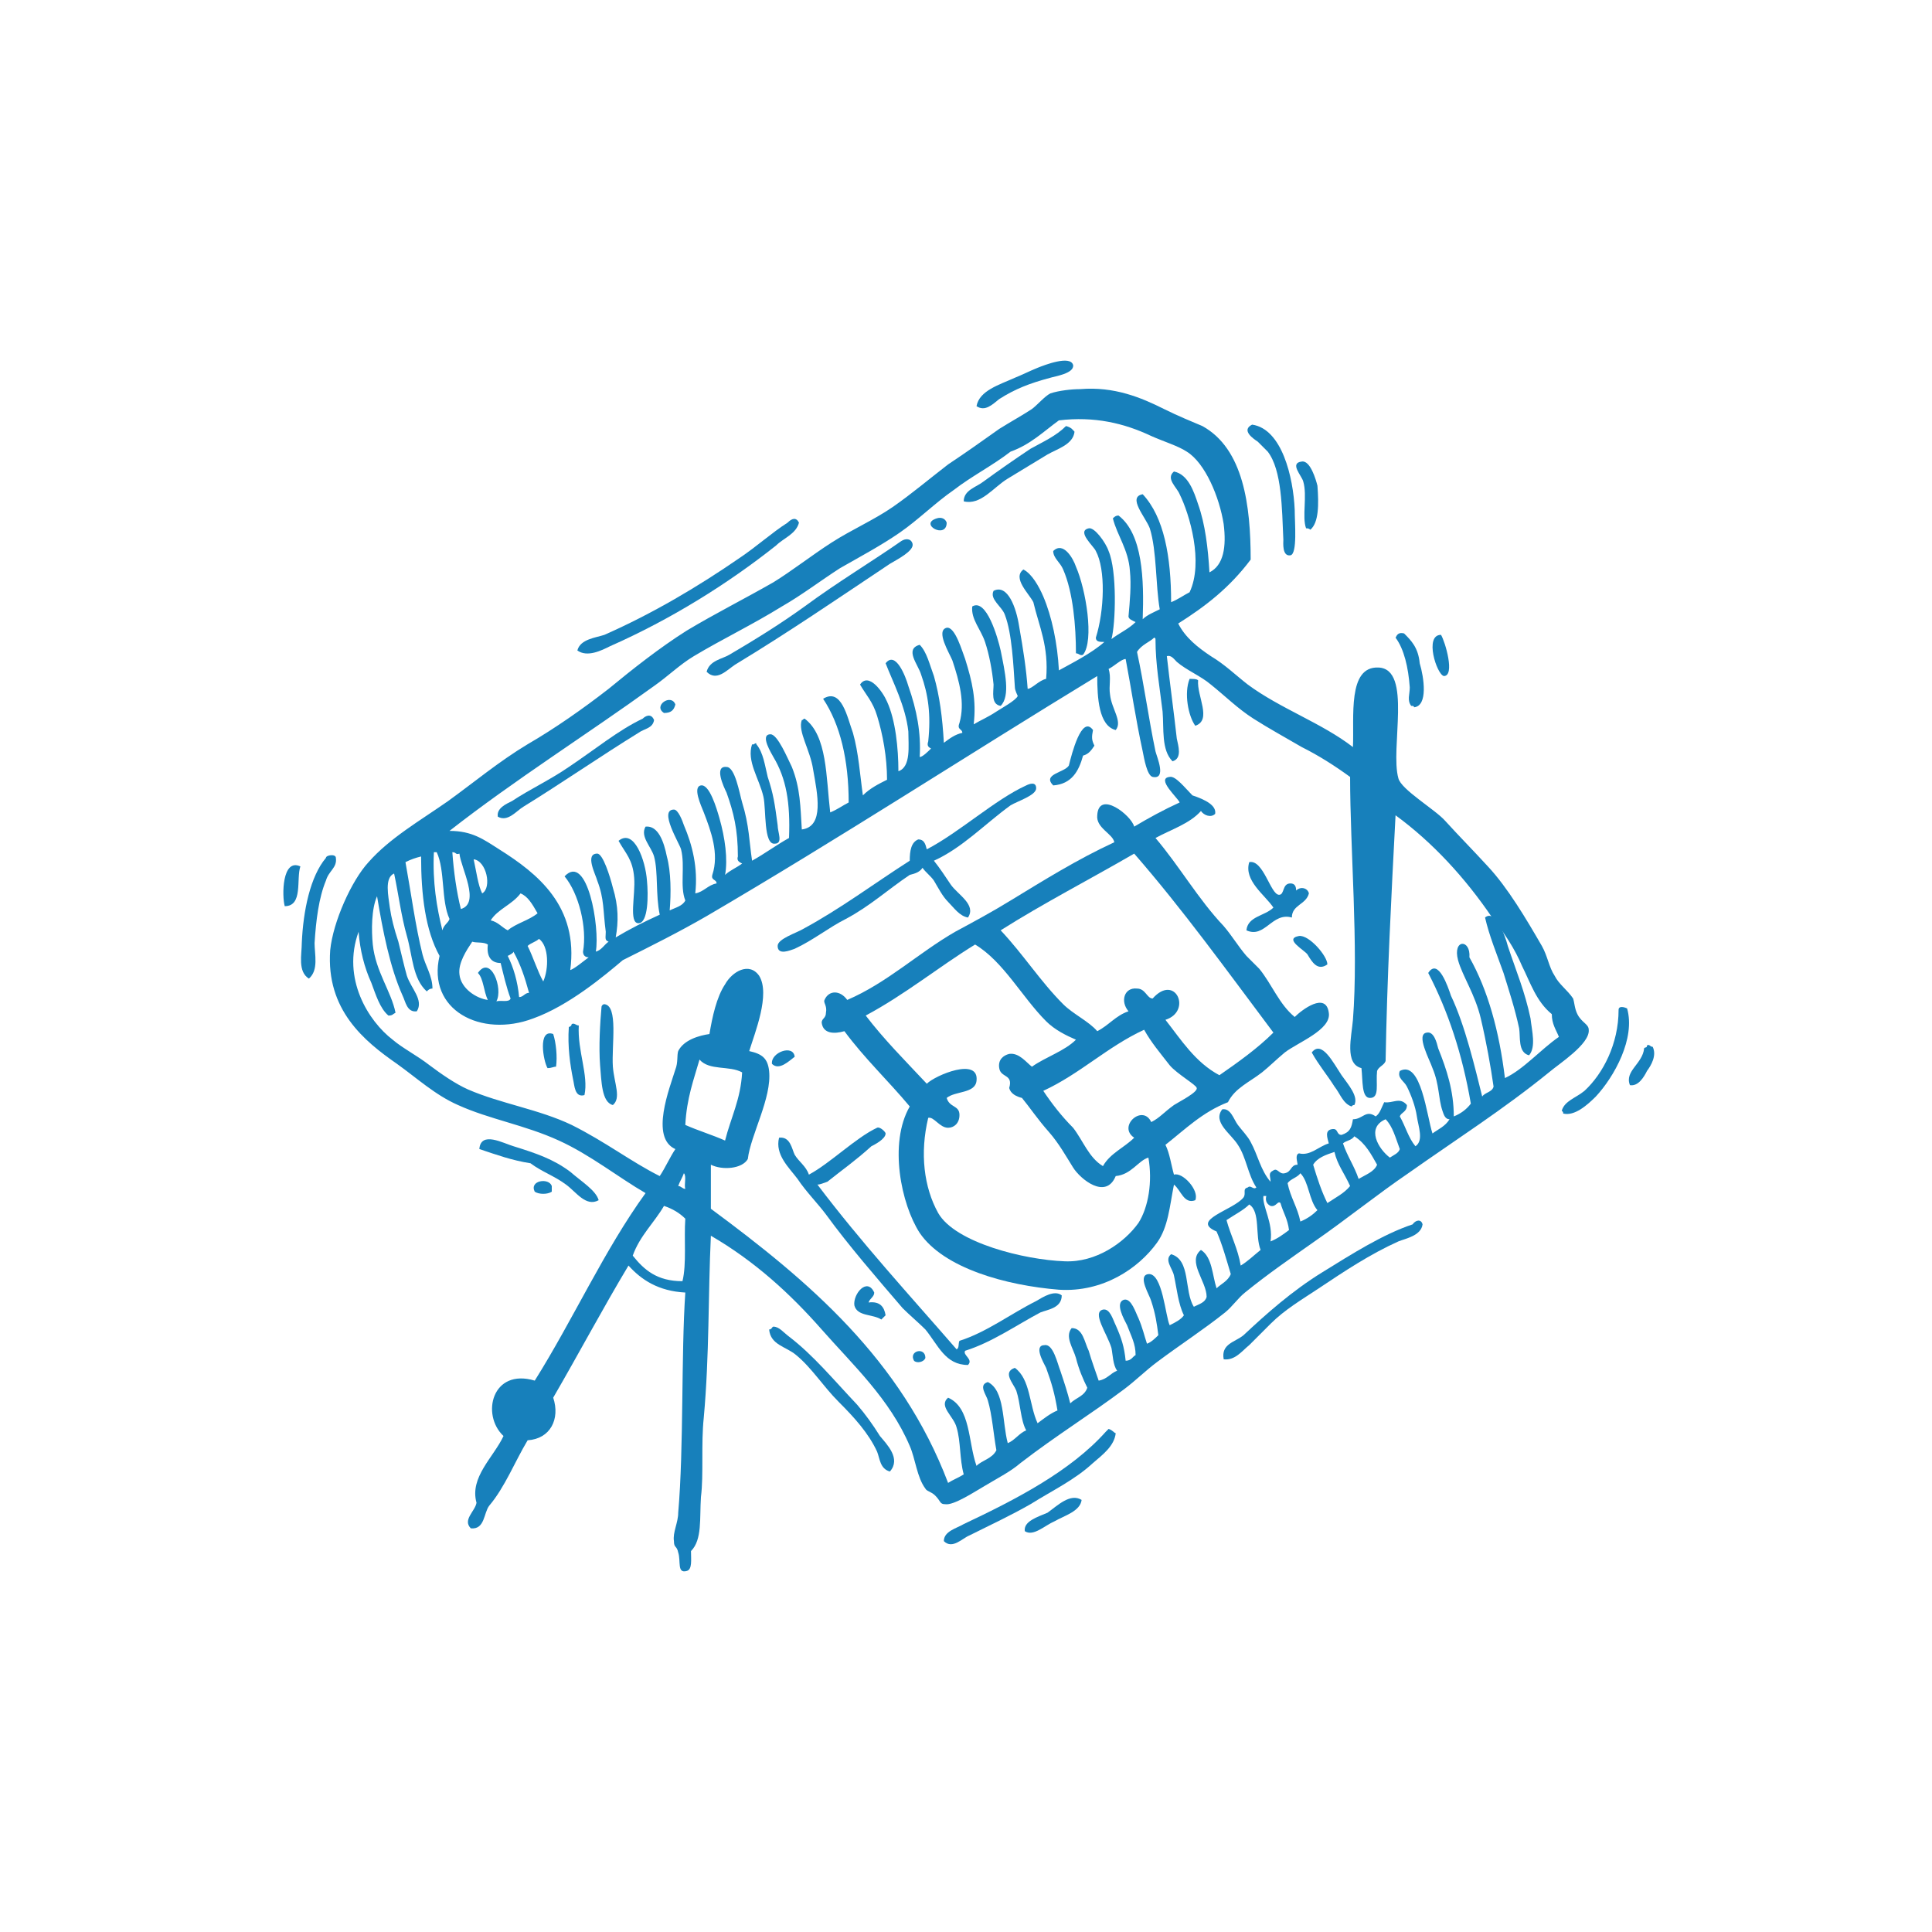 <svg xmlns="http://www.w3.org/2000/svg" fill="none" height="300" viewBox="0 0 300 300" width="300"><g clip-rule="evenodd" fill="#1780bb" fill-rule="evenodd"><path d="m151.633 63.068c.441-2.426 3.529-3.309 5.955-4.411 1.103-.441 2.427-1.103 3.529-1.544 1.103-.441 5.074-1.985 5.515-.441.22 1.323-2.868 1.765-3.529 1.985-3.309.882-5.515 1.765-7.941 3.309-1.103.882-2.206 1.985-3.529 1.103z"></path><path d="m194.426 65.936c4.632.662 6.396 8.161 6.617 13.234 0 1.985.441 6.838-.662 7.058-1.323.221-1.103-1.985-1.103-2.426-.22-4.853-.22-10.808-2.426-13.675-.441-.441-1.103-1.103-1.544-1.544-.662-.441-2.647-1.765-.882-2.647z"></path><path d="m166.852 67.038c-.22 1.985-2.647 2.647-4.191 3.529-2.205 1.323-3.97 2.426-6.176 3.75-2.205 1.323-4.191 4.191-6.838 3.529 0-1.765 1.986-2.206 3.089-3.088 2.426-1.765 4.632-3.309 7.278-5.073 1.986-1.103 3.971-1.985 5.515-3.529.882.221 1.103.662 1.323.882z"></path><path d="m203.468 82.257c-.22-.221-.441-.221-.661-.221-.662-1.765.22-5.073-.442-7.279-.22-.882-2.205-2.868-.22-3.088 1.323-.221 2.206 2.868 2.426 3.75.221 2.867.221 5.735-1.103 6.838z"></path><path d="m145.456 80.493c.662-.221 1.323 0 1.544.662 0 2.647-4.411.221-1.544-.662z"></path><path d="m124.063 81.154c-.441 1.765-2.427 2.426-3.53 3.529-7.499 5.955-16.322 11.47-25.806 15.661-1.323.662-3.529 1.765-5.073.662.441-1.765 2.868-1.985 4.191-2.426 7.5-3.309 14.558-7.5 20.955-11.911 2.646-1.765 5.073-3.97 7.499-5.514.662-.662 1.324-.882 1.765 0z"></path><path d="m109.724 104.315c.441-1.765 2.426-1.985 3.529-2.647 3.749-2.206 7.72-4.632 11.69-7.5 5.073-3.75 10.588-7.058 14.999-10.146.662-.441 1.544-.441 1.765.441.22 1.103-2.427 2.426-3.529 3.088-7.941 5.294-15.661 10.588-24.043 15.661-1.323.882-2.867 2.647-4.411 1.103z"></path><path d="m167.073 101.446c0-4.19-.441-9.484-1.985-13.013-.441-1.103-1.544-1.764-1.544-2.867 1.544-1.544 3.088 1.103 3.529 2.426 1.544 3.529 2.868 11.47 1.103 13.675-.441.221-.662-.221-1.103-.221z"></path><path d="m155.382 109.609c-1.544-.221-1.103-2.206-1.103-3.309-.22-2.206-.662-4.632-1.323-6.617-.662-1.985-2.206-3.529-1.985-5.514 2.205-1.323 3.97 4.853 4.411 6.838.662 3.309 1.544 7.059 0 8.603z"></path><path d="m219.57 109.827c0-.22-.221-.22-.442-.22-.661-.883-.22-1.765-.22-2.868-.221-3.088-.882-5.955-2.206-7.72.221-.441.441-.882 1.324-.662 1.102 1.103 2.205 2.205 2.426 4.633.662 2.205 1.323 6.617-.882 6.837z"></path><path d="m223.76 98.578c.662 1.103 2.206 6.397.442 6.397-1.103-.221-3.088-6.397-.442-6.397z"></path><path d="m186.042 105.639c-.221 2.426 2.205 6.176-.441 7.058-1.103-1.544-1.765-5.073-.883-7.279.662 0 1.103 0 1.324.221z"></path><path d="m104.871 109.388c-.22.882-.661 1.323-1.764 1.323-1.765-1.103 1.103-3.088 1.764-1.323z"></path><path d="m101.563 111.813c-.221 1.324-1.544 1.324-2.427 1.985-5.735 3.53-12.132 7.941-17.866 11.47-1.103.662-2.426 2.427-3.97 1.544-.221-1.323 1.323-1.985 2.206-2.426 2.647-1.765 5.955-3.309 8.823-5.294 3.97-2.647 7.72-5.735 11.47-7.499.441-.441 1.324-.883 1.765.22z"></path><path d="m169.941 115.784c-.441.662-.882 1.324-1.764 1.544-.662 2.427-1.765 4.412-4.632 4.632-1.765-1.764 1.764-1.985 2.426-3.088.441-1.764 1.985-7.94 3.75-5.514-.221 1.103-.221 1.544.22 2.426z"></path><path d="m117.445 115.564c1.102 1.323 1.323 3.308 1.764 5.073.882 2.647 1.103 4.191 1.544 7.499 0 1.103.882 2.868-.441 2.868-1.765.22-1.323-5.294-1.765-7.279-.661-2.868-2.647-5.515-1.764-8.161.22.22.662-.442.662 0z"></path><path d="m188.689 126.373c-.662.662-1.765.221-2.206-.441-1.765 1.985-4.632 2.867-7.058 4.191 3.749 4.411 6.617 9.484 10.587 13.675 1.323 1.544 2.206 3.088 3.529 4.632.662.662 1.324 1.324 1.985 1.985 1.986 2.427 3.088 5.515 5.515 7.5 1.103-1.103 4.852-3.97 5.293-.662.442 2.647-4.852 4.632-6.837 6.176-1.324 1.103-2.427 2.206-3.53 3.088-1.985 1.544-4.19 2.427-5.293 4.632-3.971 1.544-6.617 4.191-9.705 6.617.661 1.324.882 3.088 1.323 4.632 1.323-.441 3.97 2.427 3.309 3.971-1.765.661-2.206-1.544-3.309-2.426-.662 3.308-.882 6.617-2.647 9.043-2.867 3.97-8.382 7.72-15.219 7.279-8.162-.662-17.867-3.309-21.617-8.823-2.867-4.411-4.852-13.896-1.544-19.631-3.308-3.97-7.058-7.5-10.146-11.69-1.544.441-3.309.441-3.529-1.324 0-.662.662-.662.662-1.544.22-1.103-.442-1.544-.221-1.985.662-1.544 2.426-1.544 3.529 0 6.176-2.647 11.029-7.279 16.764-10.588 2.867-1.544 5.735-3.087 8.602-4.852 5.073-3.088 10.367-6.397 16.102-9.044-.221-1.323-2.868-2.205-2.647-4.19.221-3.971 5.294 0 5.735 1.764 2.206-1.323 4.632-2.647 7.058-3.75-.22-.661-3.749-3.749-1.544-3.97.883-.221 2.427 1.765 3.529 2.867 1.986.662 3.75 1.545 3.53 2.868zm-12.573 6.176c-6.838 3.97-14.117 7.72-20.734 11.911 3.529 3.75 6.176 7.941 9.705 11.47 1.544 1.544 3.971 2.647 5.294 4.191 1.765-.883 2.867-2.427 4.853-3.088-1.324-1.544-.662-3.75 1.323-3.53 1.324 0 1.544 1.544 2.426 1.544 3.53-3.97 6.176 1.986 1.986 3.309 2.426 3.088 4.632 6.617 8.381 8.602 2.868-1.985 5.956-4.191 8.382-6.617-7.279-9.705-14.117-19.19-21.616-27.792zm-13.676 26.028c-3.749-3.75-6.617-9.264-11.028-11.911-5.735 3.529-10.808 7.72-16.984 11.028 2.867 3.75 6.176 7.059 9.484 10.588 1.324-1.324 8.162-4.191 7.72-.441-.22 1.985-3.308 1.544-4.632 2.647.441 1.544 1.985 1.102 1.985 2.646 0 1.324-.882 1.986-1.764 1.986-1.324 0-2.206-1.765-3.088-1.544-1.324 5.514-.662 10.808 1.544 14.778 2.647 4.632 13.455 7.279 19.631 7.499 4.852.221 9.264-2.867 11.47-5.955 1.544-2.426 2.205-6.397 1.544-10.146-1.544.441-2.647 2.647-5.074 2.867-1.544 3.75-5.514.441-6.617-1.323-1.103-1.765-2.205-3.75-3.749-5.515-1.765-1.985-3.088-3.97-4.191-5.293-.883-.221-1.765-.662-1.985-1.544.661-2.206-1.324-1.544-1.545-3.088-.22-1.324.662-1.986 1.545-2.206 1.544-.221 2.646 1.323 3.529 1.985 2.205-1.544 5.073-2.426 6.837-4.191-1.544-.662-3.308-1.544-4.632-2.867zm19.852 13.013c.662-.441 3.75-1.985 3.529-2.646 0-.442-3.088-2.206-4.191-3.53-1.544-1.985-2.867-3.529-3.97-5.514-5.735 2.647-9.926 6.838-15.661 9.485 1.324 1.985 2.868 3.97 4.632 5.735 1.544 1.985 2.427 4.632 4.632 5.955 1.103-1.985 3.309-2.867 4.853-4.411-2.647-1.765 1.323-5.294 2.647-2.427 1.323-.661 1.985-1.544 3.529-2.647z"></path><path d="m145.015 133.65c.882 1.103 1.765 2.426 2.647 3.749 1.103 1.544 3.97 3.088 2.647 5.074-1.324-.221-2.206-1.544-3.088-2.427-.883-.882-1.544-2.205-2.206-3.308-.441-.662-1.323-1.324-1.765-1.985-.441.661-1.102.882-1.985 1.102-3.308 2.206-6.176 4.853-9.926 6.838-2.646 1.324-5.073 3.309-7.94 4.632-.662.221-2.647 1.103-2.647-.441 0-1.103 2.867-1.985 3.97-2.647 5.735-3.088 11.029-7.058 16.543-10.587 0-1.544.221-2.868 1.324-3.309.882 0 1.103.662 1.323 1.544 5.073-2.647 10.588-7.72 15.44-9.926.441-.22 1.544-.661 1.544.441 0 1.103-2.867 1.986-3.97 2.647-3.97 2.868-7.5 6.618-11.911 8.603z"></path><path d="m96.048 130.563c2.426-1.985 4.191 3.088 4.411 6.176.221 2.206.221 6.618-1.323 6.618-1.544 0-.441-4.412-.662-7.059-.221-2.867-1.323-3.75-2.426-5.735z"></path><path d="m52.154 133.211c.221 1.544-1.103 1.985-1.544 3.529-1.103 2.647-1.544 6.176-1.764 9.705 0 1.765.662 4.191-.882 5.514-1.765-1.103-1.103-3.749-1.103-5.514.221-5.073 1.323-10.367 3.75-13.234 0-.442 1.544-.662 1.544 0z"></path><path d="m200.38 137.179c.661 0 .882.442.882 1.103.662-.661 1.765-.441 1.985.441-.441 1.765-2.647 1.765-2.647 3.75-3.088-.882-4.191 3.309-7.058 1.985.221-2.205 2.867-2.205 4.191-3.529-1.324-1.985-4.632-4.191-3.75-7.058 2.206-.441 3.309 5.073 4.632 5.073.882 0 .441-1.765 1.765-1.765z"></path><path d="m46.64 134.534c-.662 1.985.441 6.176-2.426 6.176-.441-1.544-.441-7.499 2.426-6.176z"></path><path d="m237.435 163.87c-1.764-.441-1.323-2.868-1.544-4.191-.661-3.088-1.544-5.735-2.426-8.603-1.103-3.088-2.206-5.734-2.867-8.602 1.544-1.323 3.088 2.647 3.529 4.412 1.323 3.97 2.647 7.058 3.529 11.249.221 1.985.882 4.411-.221 5.735z"></path><path d="m206.114 149.752c-1.544 1.103-2.426-.441-3.087-1.544-.442-.662-3.75-2.426-1.324-2.867 1.544-.221 4.411 3.088 4.411 4.411z"></path><path d="m95.166 171.59c-1.765-.441-1.765-3.749-1.985-6.176-.221-2.867 0-6.617.221-9.043 0-.221.221-.441.441-.441 2.206.22 1.103 6.396 1.323 9.705.221 2.647 1.323 4.852 0 5.955z"></path><path d="m252.656 156.59c1.324 4.632-1.985 10.587-4.852 13.675-1.324 1.324-3.309 3.088-5.074 2.647 0-.22 0-.22-.22-.441.441-1.544 2.206-1.985 3.529-3.088 2.867-2.647 5.294-7.279 5.294-12.573 0-.661.882-.441 1.323-.22z"></path><path d="m89.873 159.237c-.221 3.971 1.544 7.72.882 10.808-1.544.442-1.544-1.544-1.765-2.426-.441-2.206-.882-5.073-.662-8.161.221 0 .441-.221.441-.441.441-.221.662.22 1.103.22z"></path><path d="m85.901 160.561c.441 1.324.662 3.53.441 5.074-.441 0-.662.22-1.323.22-.662-1.103-1.544-6.176.882-5.294z"></path><path d="m256.626 162.546c.662 1.323-.221 2.867-.882 3.75-.441.882-1.324 2.426-2.647 2.206-.882-2.206 1.985-3.309 2.206-5.735.22-.221.441 0 .441-.442.441-.22.441.221.882.221z"></path><path d="m210.305 171.59c-.221 0-.221 0-.441.22-1.324-.441-1.765-1.985-2.647-3.088-1.103-1.765-2.427-3.309-3.529-5.294 1.544-1.985 3.308 1.544 4.632 3.53 1.102 1.544 2.646 3.308 1.985 4.632z"></path><path d="m123.4 164.091c-.883.662-2.427 2.206-3.53 1.103-.22-1.765 3.309-3.088 3.53-1.103z"></path><path d="m128.472 183.499c-.662.22-1.103.441-1.544.441 6.838 9.044 14.337 17.205 21.616 25.586.441-.22.221-.882.441-1.323 4.191-1.323 7.941-4.191 11.911-6.176 1.103-.662 2.868-1.765 3.971-.882 0 1.985-2.206 2.205-3.309 2.647-3.75 1.985-7.499 4.632-11.69 5.955-.441.662 1.323 1.323.441 2.206-3.529 0-4.632-3.088-6.617-5.515-1.103-1.102-2.427-2.205-3.53-3.308-3.97-4.632-8.381-9.705-11.91-14.558-1.324-1.765-3.088-3.529-4.412-5.514-1.323-1.765-3.529-3.75-2.867-6.397 1.764-.22 1.985 1.765 2.426 2.647.662 1.103 1.765 1.765 2.206 3.088 3.308-1.765 7.279-5.735 10.587-7.279.441-.22 1.324.662 1.324.882 0 .883-1.765 1.765-2.206 1.986-2.426 2.205-4.632 3.749-6.838 5.514z"></path><path d="m92.961 186.366c-1.985 1.103-3.529-1.323-5.073-2.426-1.765-1.324-3.75-1.985-5.514-3.309-2.868-.441-5.294-1.323-7.941-2.206.221-2.867 3.75-.882 5.294-.441 3.529 1.103 6.176 1.985 8.823 3.97 1.765 1.544 3.97 2.868 4.411 4.412z"></path><path d="m85.68 184.162v.882c-.662.442-1.985.442-2.647 0-.882-1.764 2.206-2.205 2.647-.882z"></path><path d="m220.894 190.117c-.221 1.765-2.647 2.206-3.75 2.647-4.412 1.985-8.382 4.632-12.352 7.279-2.647 1.764-5.294 3.308-7.5 5.514-1.103 1.103-2.205 2.206-3.308 3.309-1.103.882-2.206 2.426-3.971 2.206-.441-2.427 1.765-2.647 3.088-3.75 3.53-3.309 7.5-6.838 12.132-9.705 4.632-2.868 9.485-5.956 14.117-7.5.441-.662 1.323-.882 1.544 0z"></path><path d="m135.751 200.705c0 .661-.662.882-.882 1.544 1.764-.221 2.426.661 2.646 1.985-.22.22-.441.441-.661.662-1.324-.883-3.75-.441-4.191-2.206-.221-1.765 1.985-4.412 3.088-1.985z"></path><path d="m138.179 228.498c-1.544-.441-1.544-1.985-1.985-3.088-1.323-2.867-3.529-5.293-5.955-7.72-2.427-2.426-4.191-5.293-6.617-7.279-1.544-1.323-3.971-1.544-4.191-3.97.441 0 .441-.441.661-.441.883 0 1.544.882 2.427 1.544 3.749 2.867 6.837 6.617 10.587 10.588 1.324 1.544 2.426 3.088 3.529 4.852 1.103 1.324 3.309 3.529 1.544 5.514z"></path><path d="m143.693 210.853c-.221.661-1.324.882-1.765.441-.882-1.544 1.765-2.206 1.765-.441z"></path><path d="m173.249 222.541c-.221 1.985-1.985 3.308-3.529 4.632-2.868 2.647-6.176 4.191-9.705 6.396-3.088 1.765-5.956 3.088-9.485 4.853-1.103.441-2.647 2.206-3.97.882 0-1.544 1.985-1.985 3.088-2.647 7.94-3.749 16.543-8.161 22.057-14.337.22-.22.22-.221.441-.441.662.22.882.662 1.103.662z"></path><path d="m167.954 232.907c-.22 1.765-2.646 2.426-4.19 3.309-1.544.661-3.309 2.426-4.632 1.544-.221-1.544 1.985-2.206 3.529-2.868 1.544-1.103 3.529-3.088 5.293-1.985z"></path><path d="m182.952 96.817c1.103 2.206 3.088 3.749 5.074 5.073 2.205 1.323 3.749 2.867 5.734 4.411 5.074 3.75 11.47 5.956 16.323 9.705.22-4.632-.882-12.572 3.97-12.352 5.294.221 1.765 12.573 3.088 17.205.441 1.765 5.735 4.853 7.279 6.617 2.206 2.427 4.191 4.412 6.617 7.059 3.088 3.308 5.956 8.161 8.382 12.352.882 1.544 1.103 3.308 1.985 4.632.662 1.323 1.985 2.205 2.868 3.529.22.662.22 1.544.661 2.426.662 1.324 1.765 1.544 1.765 2.426.221 2.206-4.632 5.294-6.176 6.618-7.058 5.735-14.337 10.367-21.837 15.66-4.852 3.309-9.484 7.059-14.558 10.588-3.749 2.647-7.278 5.073-10.808 7.94-1.103.883-1.985 2.206-3.088 3.089-3.308 2.646-7.058 5.073-10.587 7.72-1.765 1.323-3.309 2.867-5.073 4.19-5.294 3.971-10.367 7.059-16.102 11.47-1.544 1.324-3.309 2.206-5.515 3.529-1.544.883-4.852 3.088-6.176 2.868-.882 0-.661-.441-1.544-1.324-.661-.661-1.323-.661-1.544-1.102-1.323-1.765-1.544-4.632-2.426-6.618-3.088-7.279-8.823-12.572-13.675-18.087-4.853-5.514-10.367-10.587-17.205-14.557-.441 9.264-.221 18.528-1.103 28.233-.441 4.191 0 8.823-.441 12.352-.221 3.309.22 6.617-1.544 8.382 0 1.323.22 2.867-.662 3.088-1.544.441-.882-1.544-1.323-2.868-.221-1.102-.662-.661-.662-1.764-.221-1.324.662-2.868.662-4.412.882-10.146.441-24.483 1.103-34.189-4.191-.22-6.838-1.985-8.823-4.19-3.97 6.617-7.72 13.675-11.69 20.513 1.103 3.309-.441 6.397-3.97 6.617-1.985 3.309-3.529 7.279-5.955 10.146-.882 1.103-.662 3.75-2.867 3.53-1.323-1.324.662-2.647.882-3.971-1.103-3.97 2.647-7.058 4.191-10.367-3.529-3.308-1.765-10.587 4.853-8.602 5.955-9.485 10.808-20.293 17.205-29.116-4.191-2.426-8.603-5.955-13.456-8.161-5.294-2.426-10.808-3.308-15.661-5.514-3.529-1.544-6.397-4.191-9.485-6.397-5.073-3.529-11.029-8.381-10.367-17.646.441-4.411 3.309-10.808 5.955-13.675 3.309-3.75 7.941-6.397 12.352-9.485 3.97-2.867 7.941-6.176 12.352-8.823 4.191-2.426 8.602-5.514 12.573-8.602 3.75-3.088 7.94-6.397 12.131-9.043 4.412-2.647 8.823-4.853 13.455-7.5 2.868-1.765 5.956-4.191 9.044-6.176 3.088-1.985 6.617-3.529 9.484-5.514 2.868-1.985 5.735-4.411 8.603-6.617 2.646-1.765 4.852-3.309 7.94-5.514 1.765-1.103 3.75-2.206 5.073-3.088.883-.662 1.986-1.985 2.868-2.426 1.323-.441 3.308-.662 4.632-.662 5.294-.441 9.485 1.323 13.014 3.088 2.205 1.103 4.411 1.985 5.955 2.647 6.397 3.529 7.5 12.352 7.5 20.734-3.309 4.412-7.059 7.279-11.25 9.926zm-12.793-11.249c-.22-.662-3.088-3.088-1.103-3.529.883-.221 2.647 2.206 3.088 3.529 1.324 3.088 1.103 11.249.442 13.675 1.102-.882 2.646-1.544 3.749-2.647-.441-.221-1.103-.441-1.103-.882.221-2.426.442-4.853.221-7.058-.221-3.309-1.985-5.514-2.647-8.161.221-.221.441-.441.882-.441 3.75 2.867 3.971 9.926 3.75 16.102.662-.662 1.765-1.103 2.647-1.544-.662-3.75-.441-9.043-1.544-12.573-.662-1.764-3.529-4.853-1.103-5.294 3.309 3.529 4.412 9.705 4.412 16.764 1.102-.441 1.985-1.103 2.867-1.544 2.206-4.632 0-12.132-1.544-15.22-.441-1.103-2.206-2.426-.882-3.529 2.205.441 3.088 3.088 3.749 5.073 1.103 3.088 1.544 6.838 1.765 10.588 2.206-1.103 2.647-3.97 2.206-7.5-.662-4.191-2.868-9.485-5.735-11.249-1.324-.882-3.529-1.544-5.514-2.426-4.191-1.985-8.823-3.088-14.338-2.426-2.426 1.765-4.411 3.75-7.499 4.853-2.868 2.206-5.956 3.75-8.823 5.955-2.868 1.985-5.514 4.632-8.382 6.617-2.867 1.985-6.176 3.75-9.264 5.514-3.088 1.985-5.955 4.191-9.043 5.955-4.632 2.867-9.265 5.073-13.676 7.72-2.206 1.323-3.97 3.088-6.176 4.632-10.367 7.499-21.616 14.558-31.762 22.498 3.529 0 5.294 1.324 7.72 2.868 5.955 3.749 12.352 8.823 11.029 18.748.662-.22 1.985-1.323 2.867-1.985-.662 0-.882-.441-.882-.882.662-3.75-.662-9.044-2.867-11.69 3.529-3.75 5.514 7.94 4.853 11.69.882-.221 1.323-1.103 1.985-1.544-.662-.221-.441-.662-.441-1.544-.441-3.309-.221-5.073-1.323-7.941-.221-.882-1.985-4.191 0-4.191.882 0 1.985 3.53 2.426 5.294.882 2.868.882 5.294.441 7.72 2.206-1.323 4.412-2.426 6.838-3.529-.661-3.088-.22-6.617-.882-9.043-.441-1.544-2.206-3.088-1.323-4.632 1.985-.221 2.867 2.426 3.308 4.632.662 2.426.662 5.734.441 8.381.883-.441 1.985-.661 2.427-1.544-.883-2.205 0-5.293-.662-7.94-.221-.883-3.529-6.176-1.103-6.176.662 0 1.323 1.764 1.544 2.426 1.323 3.088 2.206 6.617 1.765 10.588 1.323-.221 1.985-1.324 3.308-1.545 0-.661-.882-.441-.662-1.323 1.103-3.309-.22-6.838-1.323-9.705-.441-1.103-1.765-3.97-.441-4.191 1.323-.221 2.426 3.529 2.867 5.073.883 3.088 1.324 6.397.883 8.823.661-.662 1.764-1.103 2.647-1.765-.442-.22-.883-.441-.662-1.102 0-4.191-.662-6.838-1.765-9.926-.441-.882-1.985-4.191 0-3.971 1.324 0 1.985 3.971 2.427 5.515 1.102 3.529 1.102 6.176 1.543 9.043 1.986-1.103 3.75-2.426 5.735-3.529.221-5.514-.441-9.264-2.426-12.572-.22-.442-2.206-3.53-.441-3.53 1.103 0 2.647 3.75 3.309 5.073 1.323 3.309 1.323 6.177 1.544 9.706 3.529-.441 2.426-5.515 1.764-9.264-.441-3.088-2.426-5.956-1.764-7.72.22 0 .22-.221.441-.221 3.529 2.647 3.308 9.044 3.97 14.558 1.103-.441 1.985-1.103 2.867-1.544 0-6.617-1.323-12.132-3.97-16.102 2.868-1.765 3.75 2.867 4.632 5.294.882 3.088 1.103 6.617 1.544 9.705 1.103-1.103 2.426-1.765 3.75-2.426 0-3.529-.662-7.059-1.544-9.926-.662-2.206-1.765-3.309-2.647-4.853 1.323-1.985 3.529 1.103 4.191 2.647 1.323 2.868 1.765 7.279 1.765 10.808 1.985-.661 1.544-3.97 1.544-6.176-.442-3.97-2.427-7.72-3.53-10.587 1.544-1.985 3.088 1.985 3.53 3.529 1.323 3.75 1.985 7.279 1.764 11.029.441 0 1.324-.883 1.765-1.324-.441-.221-.662-.441-.441-1.103.441-4.191 0-7.279-1.103-10.367-.441-1.544-2.647-3.97-.221-4.632 1.103 1.103 1.544 3.088 2.206 4.853.882 3.088 1.323 6.396 1.544 10.367.882-.662 1.764-1.324 2.867-1.544 0-.662-.882-.441-.441-1.544.882-3.088 0-6.397-1.103-9.705-.441-1.103-2.647-4.633-.882-5.074 1.323-.221 2.426 3.75 2.867 4.853 1.103 3.529 1.765 6.397 1.324 10.146 1.103-.661 2.206-1.103 3.529-1.985.662-.441 3.088-1.764 3.309-2.426 0 0-.441-.882-.441-1.324-.221-3.308-.442-8.381-1.544-11.249-.442-1.323-2.427-2.426-1.765-3.75 2.206-1.103 3.529 2.647 3.97 5.514.662 3.75 1.103 6.617 1.324 9.705.661 0 1.764-1.323 2.867-1.544.441-5.073-1.103-8.161-1.985-11.911-.662-1.323-3.309-3.75-1.544-5.073 1.323.662 2.426 2.647 3.088 4.191 1.323 3.088 2.206 7.279 2.426 11.47 1.985-1.103 5.073-2.647 7.059-4.412-.662 0-1.324 0-1.324-.662 1.324-4.191 1.544-10.588 0-13.455zm6.397 15.661c1.103 5.073 1.764 10.146 2.867 15.44.221.883 1.765 4.412-.441 3.971-.882-.221-1.323-2.868-1.544-3.971-1.103-5.073-1.764-9.705-2.647-14.337-.661 0-1.764 1.103-2.647 1.544.441 1.323 0 2.647.221 3.97.22 2.206 1.985 4.191.882 5.515-2.647-.662-2.867-5.074-2.867-8.382-20.293 12.352-39.924 25.145-60.658 37.277-4.191 2.426-8.602 4.632-13.014 6.837-2.867 2.427-8.382 7.059-13.896 9.044-8.161 3.088-16.543-1.324-14.558-9.705-2.206-3.971-2.867-9.485-2.867-15.44-.882.22-1.544.441-2.426.882.882 4.852 1.544 9.926 2.647 14.337.441 1.765 1.544 3.309 1.544 5.294-.441 0-.662.22-.882.441-2.206-1.985-2.206-5.514-3.088-8.602s-1.323-6.618-1.985-9.706c-1.544.662-.882 3.53-.662 5.294.221 1.544.662 3.309 1.323 5.294.441 1.765.882 3.75 1.323 5.294.662 1.985 2.647 3.749 1.544 5.514-1.544.221-1.764-1.544-2.206-2.426-1.985-4.412-3.088-10.147-3.97-15.44-.882 1.985-.882 5.293-.662 7.499.441 4.191 2.867 7.279 3.529 10.588-.441.22-.441.441-1.103.441-1.323-1.103-1.985-3.309-2.647-5.073-1.103-2.427-1.764-5.074-1.985-7.941-2.647 7.279 1.544 13.896 5.294 16.764 1.544 1.323 3.75 2.426 5.735 3.97 1.765 1.323 3.97 2.867 5.955 3.75 5.073 2.205 11.029 3.088 16.102 5.514 5.294 2.647 9.264 5.735 13.675 7.941.883-1.324 1.544-2.868 2.427-4.191-3.971-1.765-.883-9.485 0-12.352.441-1.103.22-2.206.441-2.868.882-1.765 3.308-2.426 4.852-2.647.441-2.647 1.103-5.735 2.427-7.72 1.102-1.985 3.749-3.529 5.293-1.323 1.765 2.867-.661 8.823-1.544 11.69 1.986.441 2.868 1.103 3.088 3.088.442 4.191-2.867 9.926-3.308 13.676-.882 1.544-3.971 1.764-5.735.882v6.838c15.219 11.249 29.557 23.38 36.836 42.57.661-.441 1.764-.882 2.426-1.323-.662-2.426-.441-5.073-1.103-7.279-.441-1.765-2.867-3.309-1.323-4.632 3.529 1.544 3.088 6.838 4.411 10.587.882-.882 2.426-1.102 3.088-2.426-.441-2.426-.662-5.514-1.323-7.72-.221-.882-1.544-2.426 0-2.867 2.647 1.323 2.205 6.176 3.088 9.484 1.103-.441 1.764-1.544 2.867-1.985-.882-1.544-.882-4.191-1.544-6.176-.441-1.103-2.206-2.867-.22-3.529 2.426 1.764 2.205 5.735 3.529 8.602.882-.661 1.985-1.544 3.088-1.985-.441-2.647-.883-4.191-1.765-6.617-.441-.882-1.985-3.529-.22-3.529 1.323-.221 1.985 2.867 2.426 3.97.662 1.985 1.103 3.309 1.544 5.073.882-.882 2.206-1.103 2.647-2.426-.662-1.324-1.324-2.868-1.765-4.632-.441-1.544-1.764-3.309-.662-4.632 1.765 0 1.986 2.206 2.647 3.529.441 1.544 1.103 3.309 1.544 4.632 1.324-.221 1.765-1.103 2.868-1.544-.662-.882-.662-2.426-.882-3.529-.662-2.206-3.089-5.514-1.324-5.956 1.103-.22 1.544 1.544 1.985 2.427.882 1.985 1.324 3.308 1.544 5.514.883 0 1.103-.662 1.544-.882 0-1.765-.662-2.868-1.323-4.632-.441-.883-1.985-3.53-.441-3.971 1.103-.22 1.764 1.986 2.205 2.868.662 1.544.883 2.647 1.324 3.97.662-.22 1.323-.882 1.764-1.323-.22-1.765-.441-3.309-1.102-5.294-.221-.882-2.206-3.97-.442-4.191 2.206-.221 2.647 6.617 3.309 7.941.882-.441 1.765-.883 2.206-1.544-.883-1.765-1.103-4.191-1.544-6.176-.221-1.103-1.544-2.427-.441-3.309 3.088.882 1.985 5.735 3.529 8.161.882-.441 1.764-.661 1.985-1.544 0-2.426-3.088-5.514-.882-7.279 1.764 1.103 1.764 3.971 2.426 5.956.662-.662 1.764-1.103 2.206-2.206-.662-2.206-1.324-4.632-2.206-6.617-4.191-1.765 2.647-3.309 4.191-5.294.441-.662-.221-1.323.661-1.544.442-.441.883.441 1.324 0-1.324-1.985-1.544-4.632-2.868-6.617-1.102-1.765-3.97-3.529-2.426-5.514 1.324-.221 1.765 1.544 2.426 2.426.662.882 1.544 1.765 1.986 2.647 1.103 1.985 1.544 4.411 3.088 6.176 0-.882-.441-1.324.441-1.765.662-.441.882.662 1.764.441 1.103-.22.883-1.323 1.986-1.323 0-.441-.442-1.544.22-1.765 1.765.441 3.088-1.103 4.632-1.544-.22-.882-.662-1.985.441-2.205 1.103-.221.662.882 1.544.882 1.324-.441 1.544-1.103 1.765-2.426 1.544 0 1.985-1.544 3.529-.442.662-.441.882-1.323 1.323-2.205 1.324.22 2.427-.883 3.53.441 0 1.103-.883 1.103-1.103 1.764.882 1.544 1.323 3.309 2.426 4.632 1.324-.882.441-3.088.221-4.632-.221-1.544-.883-3.308-1.544-4.632-.441-.882-1.544-1.323-1.103-2.426 3.308-1.764 4.191 7.058 5.073 9.705.882-.661 1.985-1.103 2.647-2.205-.662 0-.882-.662-1.103-1.324-.662-1.985-.441-3.97-1.544-6.617-.441-1.323-2.647-5.294-.882-5.514 1.103-.221 1.544 1.544 1.764 2.426 1.324 3.309 2.427 6.617 2.427 10.587 1.102-.441 1.985-1.102 2.646-1.985-1.323-7.72-3.529-14.337-6.617-20.292 1.544-2.427 3.088 2.205 3.529 3.529 2.206 4.632 3.75 11.249 4.853 15.66.441-.661 1.544-.661 1.765-1.544-.442-3.088-1.103-6.837-1.986-10.587-.882-3.75-2.867-6.617-3.529-9.044-.882-3.308 1.985-3.308 1.765-.441 2.867 5.073 4.632 11.47 5.514 18.749 2.868-1.323 5.515-4.412 8.382-6.397-.441-1.103-1.103-1.985-1.103-3.529-2.426-1.985-3.308-4.852-4.632-7.499-1.103-2.647-2.867-5.294-4.632-7.5-4.191-6.176-9.264-11.69-14.999-15.881-.662 12.573-1.323 25.366-1.544 38.159-.22.662-1.103.882-1.323 1.544-.221 1.985.441 4.191-1.103 4.191-1.324 0-1.103-2.647-1.324-4.632-2.647-.662-1.544-4.853-1.323-7.499.882-11.25-.441-26.69-.441-37.718-2.427-1.765-4.853-3.309-7.5-4.633-2.647-1.544-5.073-2.867-7.499-4.411s-4.412-3.529-6.617-5.294c-1.544-1.323-3.75-2.205-5.294-3.529-.441-.441-.882-1.103-1.544-.882.441 3.97 1.103 8.823 1.544 12.793.22 1.103.882 3.088-.662 3.529-1.764-1.764-1.323-5.073-1.544-7.72-.441-3.75-1.103-7.279-1.103-11.249 0 0 0-.221-.22-.221-.662.662-1.985 1.103-2.647 2.206zm-107.86 43.232c.221-.882.882-1.102 1.103-1.764-1.323-2.868-.662-7.5-1.985-10.367-.221 0-.441 0-.441 0-.221 4.632.441 8.602 1.323 12.131zm2.867-3.308c3.088-.883 0-6.397-.221-8.603-.662.221-.441-.22-1.103-.22.221 3.088.662 6.176 1.323 8.823zm3.309-2.426c1.544-.883.662-5.074-1.323-5.294.441 1.985.662 3.97 1.323 5.294zm5.955 0c-1.323 1.764-3.529 2.426-4.632 4.19 1.103.221 1.765 1.103 2.647 1.544 1.323-1.102 3.308-1.544 4.632-2.646-.882-1.544-1.544-2.647-2.647-3.088zm2.867 7.058c-.441.441-1.323.662-1.764 1.103.882 1.764 1.544 3.97 2.426 5.514.882-1.985.882-5.514-.662-6.617zm-12.352 5.514c.221 2.206 2.647 3.75 4.412 3.97-.662-1.323-.662-3.308-1.544-4.19 1.985-2.868 3.97 2.426 2.867 4.411.662-.221 1.985.221 2.206-.441-.662-1.765-1.103-3.75-1.544-5.514-1.544 0-2.206-1.103-1.985-2.868-.662-.441-1.764-.22-2.426-.441-.882 1.323-2.206 3.309-1.985 5.073zm7.5-2.867c.882 1.764 1.544 3.97 1.764 6.396.662 0 .882-.661 1.544-.661-.662-2.427-1.323-4.412-2.426-6.397 0 .221-.441.441-.882.662zm27.572 26.248c1.985.882 4.19 1.544 6.176 2.426.882-3.529 2.426-6.396 2.647-10.587-1.986-1.103-5.074-.221-6.618-1.985-.882 3.088-1.985 5.955-2.205 10.146zm108.742-.882c-3.088 1.323-1.103 4.632.662 5.955.661-.441 1.323-.662 1.544-1.323-.662-1.765-1.103-3.53-2.206-4.632zm-4.853 2.646c-.441.662-1.323.662-1.764 1.103.662 1.985 1.764 3.529 2.426 5.515 1.103-.662 2.426-1.103 2.868-2.206-.883-1.544-1.765-3.309-3.53-4.412zm-3.088 2.427c-1.323.441-2.646.882-3.308 1.985.662 2.206 1.323 4.191 2.206 5.955 1.323-.882 2.646-1.544 3.529-2.646-.883-1.986-1.985-3.309-2.427-5.294zm-5.293 3.308c-.441.662-1.544.883-1.985 1.544.441 2.206 1.544 3.75 1.985 5.956 1.103-.441 1.985-1.103 2.647-1.765-1.324-1.544-1.324-4.411-2.647-5.735zm-96.611 1.986c.441 0 .661.441 1.103.441-.221-.662.22-1.985-.221-2.427-.221.662-.662 1.324-.882 1.986zm91.979 8.602c1.103-.441 1.985-1.103 2.867-1.765-.22-1.764-.882-2.647-1.323-4.191-.441-.441-.662.662-1.544.442-.442-.221-.883-.662-.662-1.544-.221 0-.441 0-.441 0-.221 1.544 1.544 4.19 1.103 7.058zm-3.309-5.735c-.882.882-2.206 1.544-3.529 2.426.662 2.427 1.764 4.412 2.206 7.059 1.102-.662 1.985-1.544 3.088-2.427-.883-2.205 0-5.955-1.765-7.058zm-90.876.221c-1.544 2.646-3.75 4.632-4.853 7.72 1.765 2.205 3.75 3.97 7.72 3.97.662-2.647.221-6.617.442-9.705-.883-.883-1.986-1.544-3.309-1.985z"></path></g></svg>